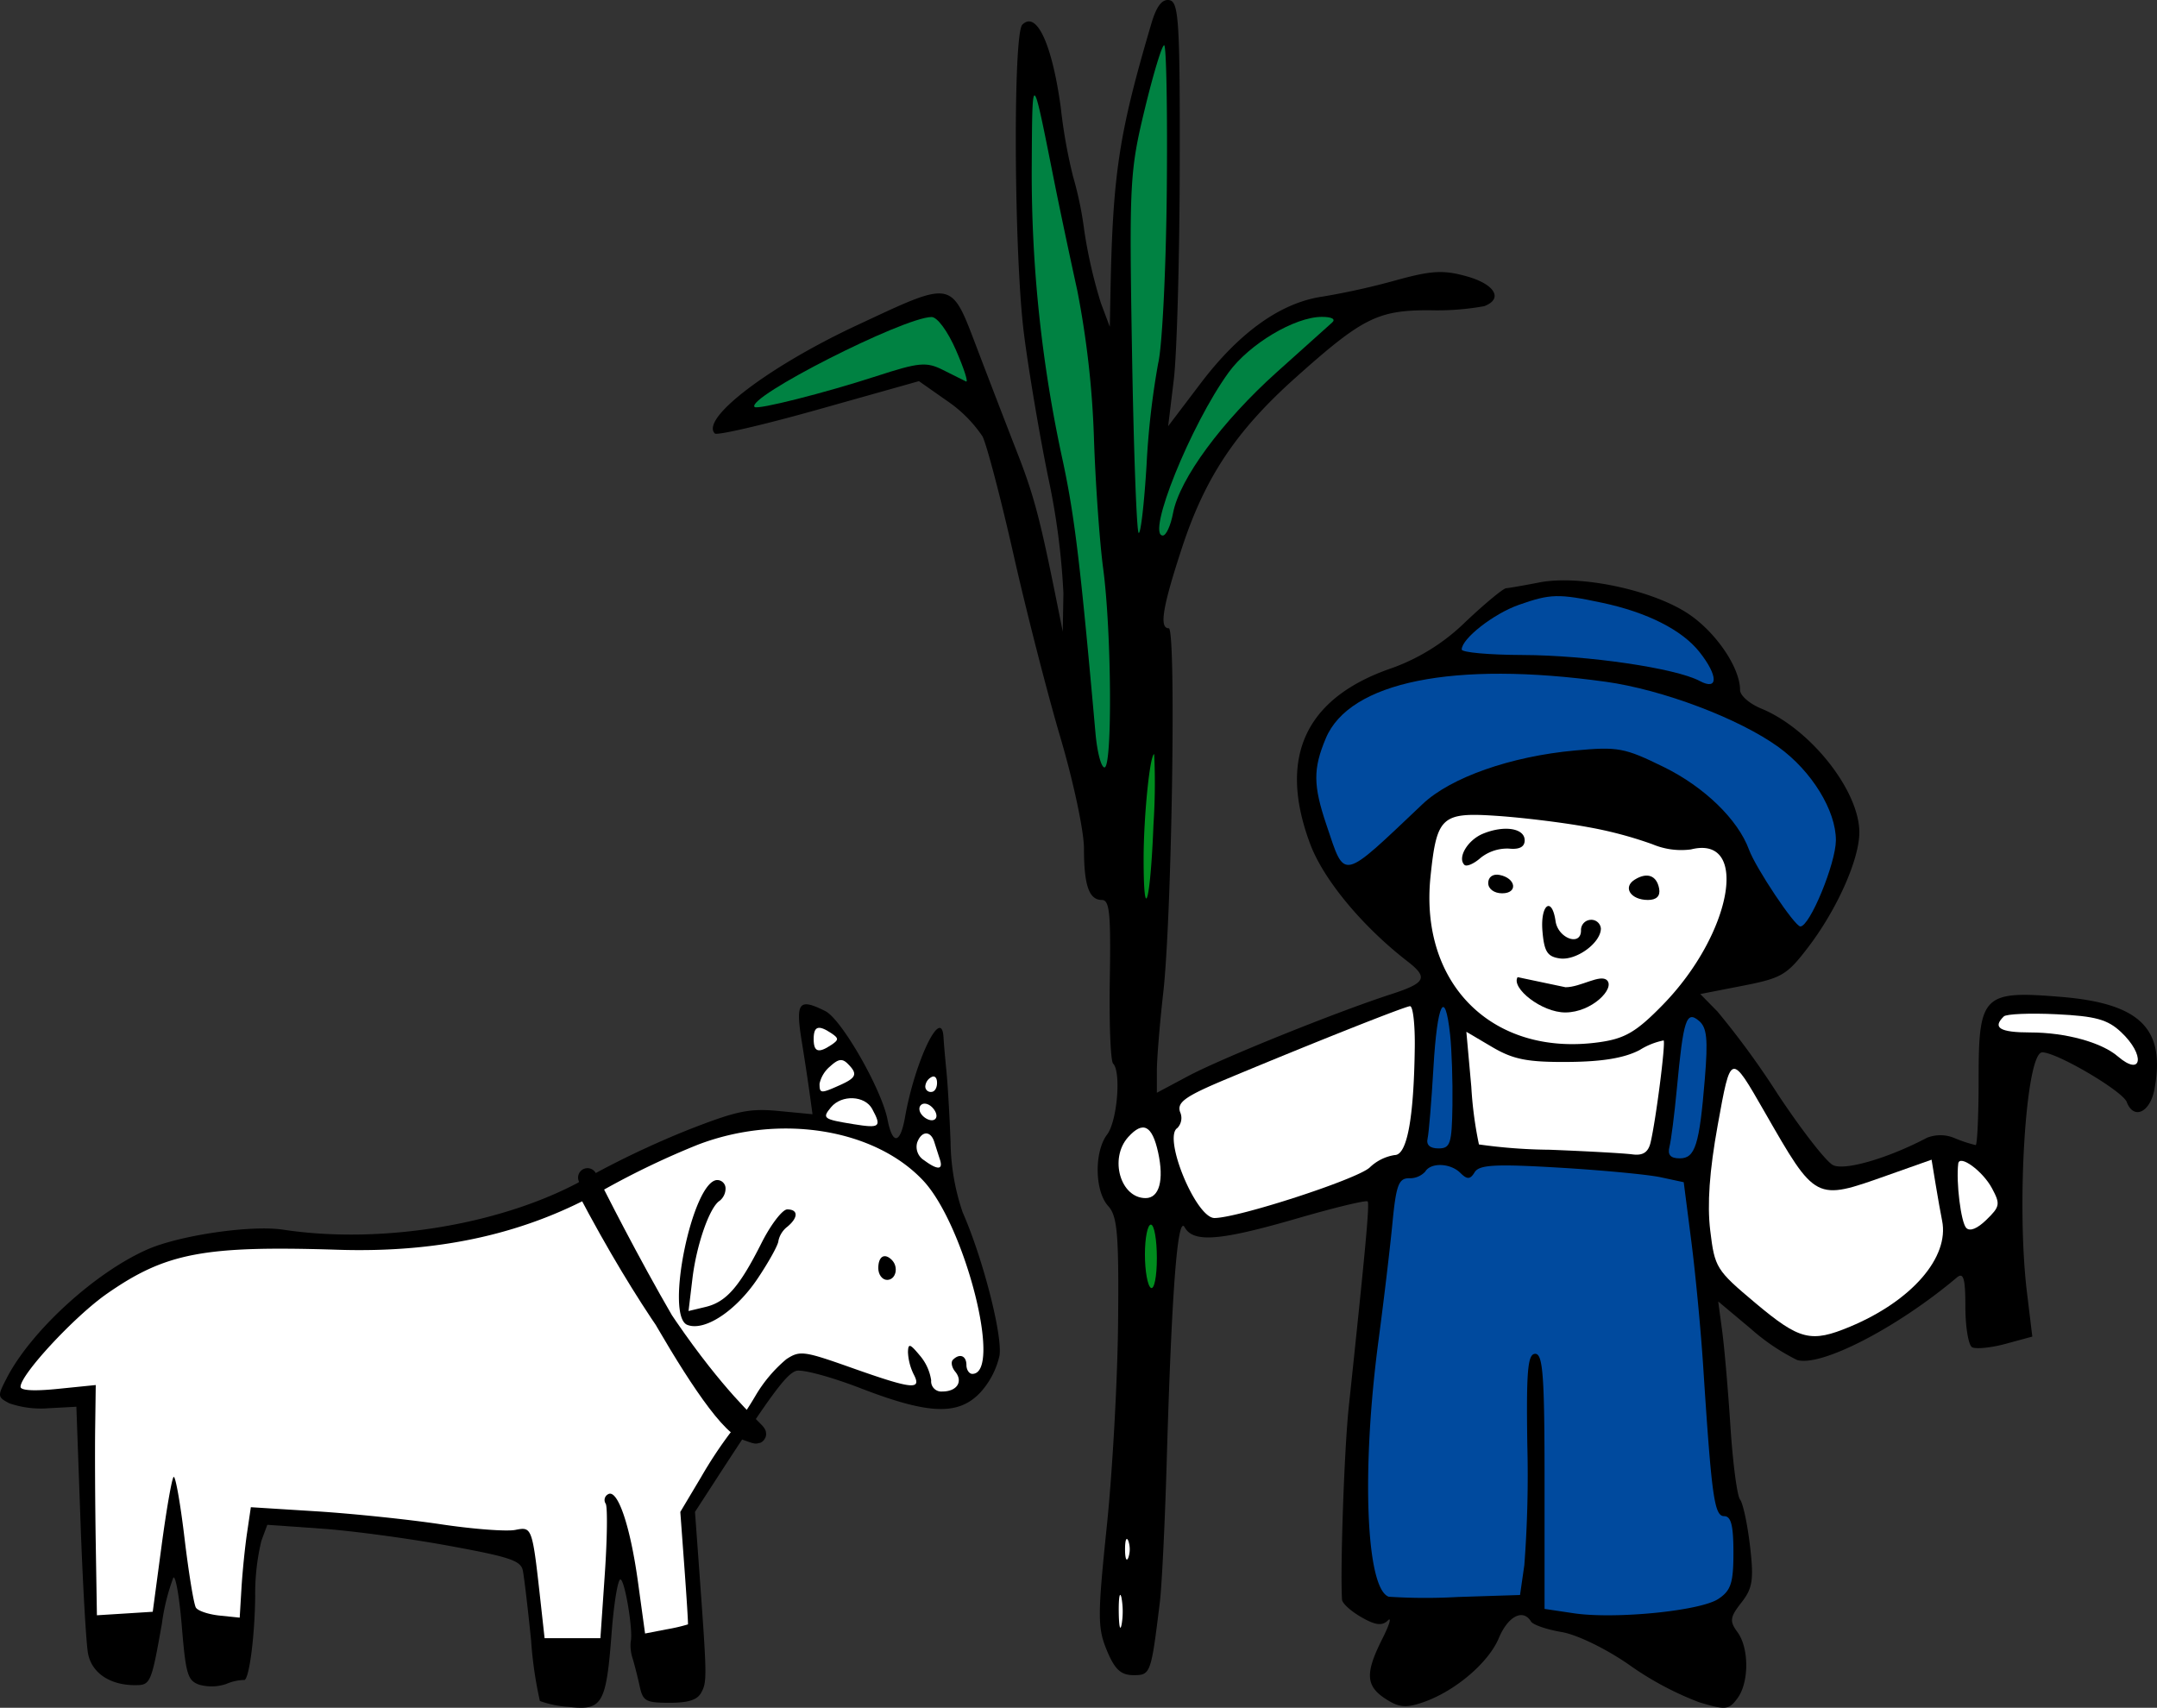 <svg xmlns="http://www.w3.org/2000/svg" width="285.092" height="225.759" viewBox="0 0 285.092 225.759"><rect x="0" y="0" width="285.092" height="225.759" fill="#333333" stroke="none"/><defs><style>.cls-1{fill:#008242;}.cls-2{fill:#004a9e;}.cls-3{fill:#008c1e;}.cls-4{fill:#fff;}.cls-5{fill:none;stroke:#000;stroke-linecap:round;stroke-linejoin:round;stroke-width:2.491px;}</style></defs><g id="レイヤー_2" data-name="レイヤー 2"><g id="contents"><path d="M152.184,3.088c-4.322,14.656-5.114,19.882-5.416,35.735l-.084,4.382-1.182-3.155a64.291,64.291,0,0,1-2.19-9.548,47.369,47.369,0,0,0-1.488-7.181,68.882,68.882,0,0,1-1.62-9.109c-1.15-8.41-3.201-12.831-5.082-10.95-1.252,1.253-1.102,30.395.21,40.818.604,4.79,2.057,13.4,3.206,19.006a95.44,95.44,0,0,1,2.014,15.328l-.087,5.081-.792-3.94c-2.219-11.037-3.025-14.08-5.223-19.707-1.305-3.346-3.728-9.637-5.33-13.841-3.465-9.093-3.02-9.011-15.896-2.991-11.65,5.446-20.694,12.341-18.745,14.29.289.289,6.482-1.149,13.752-3.197l13.227-3.723,3.678,2.584a17.434,17.434,0,0,1,4.731,4.731c.576,1.177,2.435,8.277,4.116,15.722,1.681,7.445,4.471,18.324,6.176,24.088,1.71,5.782,3.109,12.364,3.109,14.629,0,4.903.667,6.832,2.365,6.832,1.022,0,1.196,1.751,1.051,10.512-.096,5.78.1,10.784.438,11.123,1.089,1.089.537,7.62-.791,9.372-1.726,2.278-1.648,7.497.142,9.459,1.215,1.332,1.417,3.723,1.306,15.372-.072,7.622-.739,19.678-1.489,26.934-1.23,11.912-1.23,13.444,0,16.423,1.051,2.541,1.856,3.285,3.549,3.285,2.236,0,2.298-.174,3.458-9.635.265-2.173.671-10.422.903-18.395.661-22.773,1.435-32.896,2.378-31.183,1.142,2.077,4.648,1.801,14.895-1.173,4.906-1.424,9.092-2.435,9.285-2.242.279.28-.225,5.781-2.489,27.154-.594,5.605-1.142,21.267-.892,25.488.03.492,1.147,1.509,2.55,2.32,1.838,1.064,2.761,1.181,3.503.439.542-.543.212.568-.718,2.407-2.298,4.556-2.211,6.24.412,7.947,1.778,1.159,2.714,1.243,4.991.451,4.205-1.461,8.62-5.21,9.99-8.484,1.21-2.893,3.196-3.916,4.247-2.191.269.442,2.056,1.059,4.071,1.402,2.043.348,5.911,2.235,8.977,4.379a41.19,41.19,0,0,0,9.198,4.904c3.503,1.049,3.908,1.006,5.04-.525,1.554-2.101,1.554-6.656,0-8.758-1.062-1.437-.99-1.972.522-3.898,1.489-1.898,1.659-3.022,1.138-7.488-.336-2.892-.928-5.65-1.313-6.133-.386-.481-.957-4.817-1.27-9.634-.312-4.818-.805-10.514-1.095-12.657l-.525-3.899,4.292,3.594a27.826,27.826,0,0,0,6.13,4.143c3.162.948,13.227-4.245,21.11-10.892.89-.751,1.138.091,1.138,3.857,0,2.629.399,5.057.877,5.343.477.285,2.497.085,4.422-.436l3.547-.964-.711-5.871c-1.412-11.648-.13-31.706,2.026-31.706,1.926,0,10.614,5.109,11.169,6.569.907,2.39,3.075,1.399,3.653-1.665,1.51-8.007-1.86-11.364-12.282-12.229-10.377-.862-10.95-.295-10.95,10.829,0,4.817-.178,8.758-.393,8.758a18.107,18.107,0,0,1-2.672-.875,4.832,4.832,0,0,0-3.767-.091c-5.167,2.728-10.935,4.396-12.437,3.601-.922-.489-4.184-4.692-7.314-9.422a110.208,110.208,0,0,0-7.928-10.862l-2.277-2.32,5.607-1.095c5.167-1.01,5.846-1.41,8.675-5.124,3.804-4.992,6.741-11.594,6.741-15.153,0-5.518-6.482-13.701-12.964-16.366-1.576-.648-2.803-1.728-2.803-2.466,0-2.882-3.066-7.462-6.656-9.941-4.674-3.228-14.452-5.325-19.884-4.265-2.014.393-3.995.736-4.378.762-.384.021-2.803,2.025-5.343,4.422a26.833,26.833,0,0,1-9.81,6.155c-11.416,3.925-15.047,11.801-10.729,23.276,1.766,4.689,6.873,10.849,12.831,15.464,2.801,2.17,2.453,2.863-2.19,4.368-7.182,2.326-22.418,8.476-26.803,10.816l-4.118,2.197v-2.89c0-1.599.377-6.219.843-10.335,1.143-10.073,1.722-48.176.733-48.176-1.292,0-.831-2.805,1.758-10.688,3.049-9.285,7.15-15.43,14.973-22.425,8.846-7.913,10.864-8.933,17.693-8.933a34.818,34.818,0,0,0,7.27-.538c2.557-.98,1.403-2.912-2.364-3.957-3.056-.851-4.644-.757-9.372.554a95.456,95.456,0,0,1-9.637,2.139c-5.475.782-10.976,4.693-16.09,11.438l-4.317,5.694.745-6.132c.41-3.386.764-15.941.788-28.03.038-19.268-.124-21.928-1.359-22.16-.959-.18-1.71.788-2.383,3.067Z"/><path class="cls-1" d="M154.217,25.03c-.096,10.51-.607,20.817-1.14,22.992a106.464,106.464,0,0,0-1.533,13.401c-.31,5.167-.788,9.261-1.051,9.023-.265-.241-.66-11.037-.875-23.913-.376-22.336-.294-23.89,1.663-32.015,1.142-4.729,2.292-8.54,2.586-8.54.289,0,.446,8.54.35,19.052Z"/><path class="cls-1" d="M139.331,23.933c.678,3.404,2.041,9.855,3.061,14.498a122.411,122.411,0,0,1,2.189,19.27c.192,5.956.749,13.887,1.228,17.474,1.109,8.321,1.228,26.276.173,26.276-.44,0-.968-2.012-1.193-4.554-1.969-22.072-2.733-28.475-4.268-35.736a177.96,177.96,0,0,1-4.156-38.98c.072-13.018.018-13.051,2.966,1.752Z"/><path class="cls-1" d="M126.363,46.314c1.069,2.453,1.654,4.286,1.314,4.115-.328-.163-1.752-.874-3.065-1.532-2.18-1.091-3.153-.997-8.759.825-6.832,2.222-15.724,4.473-16.117,4.081-1.233-1.233,19.62-11.84,23.387-11.895.755-.009,2.135,1.865,3.241,4.405Z"/><path class="cls-1" d="M176.073,42.634c-.461.414-3.723,3.337-7.314,6.561-7.271,6.522-12.854,14.105-13.714,18.622-.315,1.665-.913,2.978-1.353,2.978-2.223,0,3.675-14.628,8.687-21.548,2.728-3.766,8.748-7.357,12.335-7.357,1.313,0,1.858.298,1.359.744Z"/><path d="M150.713,84.635c-.89.891-1.032-.263-.516-4.205l.516-3.942.263,3.811c.145,2.103.026,4.045-.263,4.336Z"/><path class="cls-2" d="M211.765,79.686c5.957,1.265,10.57,3.603,12.872,6.525,2.481,3.154,2.485,5.133.004,3.808-3.169-1.693-14.803-3.4-23.387-3.43-4.466-.016-8.059-.341-8.059-.727,0-1.434,4.205-4.723,7.533-5.897,4.198-1.479,5.256-1.506,11.037-.279Z"/><path d="M151.131,92.694c-1.512,7.986-2.342,6.479-1.161-2.104.327-2.365.885-3.799,1.312-3.372.414.414.348,2.847-.151,5.476Z"/><path class="cls-2" d="M212.204,90.122c7.533,1.045,17.627,4.856,22.859,8.635,4.381,3.159,7.607,8.404,7.588,12.332-.015,3.064-3.447,11.386-4.696,11.386-.741,0-5.891-7.708-6.791-10.159-1.453-3.969-5.911-8.292-11.254-10.915-5.205-2.555-6.043-2.71-11.736-2.19-8.497.775-16.429,3.565-20.146,7.083-10.861,10.285-10.215,10.143-12.702,2.78-1.774-5.255-1.792-7.427-.092-11.475,3.135-7.474,16.91-10.261,36.97-7.476Z"/><path class="cls-3" d="M152.456,108.984c-.401,10.336-1.304,13.492-1.304,4.556,0-5.605.834-13.841,1.4-13.841a83.265,83.265,0,0,1-.096,9.285Z"/><path d="M218.159,104.031c7.183,3.459,8.691,6.213,2.453,4.478a30.596,30.596,0,0,0-6.919-.925,26.554,26.554,0,0,1-7.357-1.312,26.293,26.293,0,0,0-7.271-1.315c-4.041,0-3.856-.751.436-1.775,5.694-1.355,14.951-.933,18.657.851Z"/><path d="M148.523,111.614c0,1.838-.35,2.854-.875,2.539-.476-.284-.877-1.928-.877-3.591,0-1.841.351-2.854.877-2.54.474.284.875,1.926.875,3.592Z"/><path class="cls-4" d="M209.838,109.335a52.509,52.509,0,0,1,8.584,2.278,9.77,9.77,0,0,0,5.082.676c7.788-1.954,5.422,11.149-3.706,20.52-3.498,3.591-5.006,4.484-8.382,4.963-14.032,1.986-23.816-7.591-22.346-21.868.822-7.971,1.45-8.546,8.77-8.049,3.503.238,8.837.896,11.999,1.48Z"/><path d="M186.715,112.488a27.454,27.454,0,0,0-.525,6.177v4.774l-2.642-2.716c-3.152-3.24-3.181-4.095-.249-7.183,2.58-2.714,4.232-3.224,3.417-1.052Z"/><path d="M234.364,123.963c0,2.077-2.277,3.767-5.082,3.767-1.618,0-1.612-.132.176-4.774,1.824-4.73,1.853-4.757,3.373-2.848a7.524,7.524,0,0,1,1.532,3.854Z"/><path class="cls-4" d="M186.991,138.503c-.124,9.373-1.02,14.19-2.642,14.19a6.133,6.133,0,0,0-3.328,1.661c-1.733,1.566-17.344,6.641-20.496,6.664-2.453.017-6.867-10.689-4.907-11.9a1.91,1.91,0,0,0,.351-2.119c-.431-1.293.701-2.088,6.308-4.427,11.649-4.86,23.416-9.528,24.087-9.556.39-.019.669,2.42.627,5.486Z"/><path class="cls-2" d="M191.659,136.751c.221,2.039.359,6.22.312,9.374-.08,5.08-.278,5.692-1.841,5.692-1.138,0-1.644-.46-1.444-1.313.168-.729.514-4.906.774-9.372.499-8.584,1.52-10.619,2.198-4.381Z"/><path class="cls-2" d="M225.329,142.621c-.72,8.758-1.272,10.51-3.315,10.51-1.226,0-1.635-.459-1.359-1.532.219-.855.65-4.249.974-7.663.865-9.199,1.253-10.386,2.925-8.985,1.051.881,1.206,2.415.775,7.671Z"/><path class="cls-4" d="M280.349,136.445c3.209,3.016,2.803,5.989-.438,3.205-2.166-1.862-6.919-3.162-11.562-3.162-4.029,0-5.052-.619-3.504-2.12.338-.329,3.46-.458,6.964-.288,5.169.25,6.758.69,8.54,2.365Z"/><path class="cls-4" d="M207.21,140.387c4.555-.031,7.469-.514,9.505-1.576a9.415,9.415,0,0,1,3.167-1.27c.285.321-1.017,10.51-1.723,13.487-.312,1.309-1.008,1.764-2.408,1.577-1.077-.144-6.044-.422-10.95-.612a70.968,70.968,0,0,1-9.329-.701,51.17,51.17,0,0,1-1.008-7.62l-.655-7.271,3.415,2.015c2.78,1.639,4.643,2.007,9.986,1.972Z"/><path class="cls-4" d="M233.233,147c6.786,11.825,6.668,11.763,16.196,8.386l5.87-2.079.525,3.198c.287,1.751.679,3.947.864,4.86.986,4.846-4.018,10.611-12.164,14.016-5.174,2.162-6.656,1.79-12.526-3.136-5.167-4.339-5.363-4.653-5.955-9.566-.419-3.47-.106-7.883.986-13.927,1.744-9.635,1.688-9.62,6.203-1.752Z"/><path d="M265.809,142.401c-.049,1.351-.376,4.336-.745,6.789-.635,4.236-.66,4.159-.788-2.41-.077-4.028.225-6.787.745-6.787.478,0,.837,1.096.788,2.408Z"/><path class="cls-4" d="M153.07,152.342c.805,3.68.156,6.044-1.656,6.044-3.328,0-4.832-5.249-2.308-8.059,1.969-2.19,3.177-1.576,3.963,2.015Z"/><path class="cls-4" d="M263.274,157.073c1.126,2.102,1.073,2.422-.707,4.159-1.225,1.2-2.204,1.597-2.689,1.096-.695-.719-1.359-6.043-1.057-8.496.157-1.274,3.23.964,4.453,3.241Z"/><path class="cls-2" d="M193.021,155.058c.894.893,1.298.875,1.883-.088.603-.993,2.716-1.11,11.124-.613,5.694.336,11.764.911,13.446,1.27l3.065.658,1.007,7.839c.554,4.311,1.261,11.782,1.572,16.6,1.109,17.168,1.467,19.707,2.763,19.707.915,0,1.227,1.226,1.227,4.818,0,4.028-.331,5.031-2.015,6.138-2.41,1.58-13.664,2.688-19.095,1.881l-3.854-.575v-16.859c0-13.929-.213-16.862-1.227-16.862-1.001,0-1.194,2.188-1.051,11.999a156.815,156.815,0,0,1-.395,15.943l-.568,3.94-8.234.264a76.005,76.005,0,0,1-9.109-.033c-3.011-1.017-3.642-16.697-1.364-33.865.709-5.343,1.531-12.268,1.846-15.548.48-4.992.822-5.911,2.19-5.911a2.778,2.778,0,0,0,2.142-.877c.736-1.236,3.333-1.138,4.646.176Z"/><path class="cls-3" d="M152.903,166.315c0,2.45-.351,4.208-.788,3.939-.438-.267-.79-2.233-.79-4.422,0-2.19.352-3.942.79-3.942.436,0,.788,1.972.788,4.425Z"/><path d="M265.357,169.51c.537,4.731-.051,6.326-2.351,6.379-.788.019-.788-10.845,0-11.636,1.132-1.129,1.796.352,2.351,5.257Z"/><path class="cls-4" d="M149.137,205.906c-.246.612-.439.13-.439-1.097,0-1.227.193-1.708.439-1.095a3.377,3.377,0,0,1,0,2.191Z"/><path class="cls-4" d="M148.26,214.664c-.193,1.085-.369.396-.393-1.533-.024-1.926.132-2.813.35-1.971a10.288,10.288,0,0,1,.043,3.504Z"/><path d="M195.824,215.234c0,2.364-5.957,7.095-8.935,7.095-2.977,0-3.706-1.127-2.377-3.68,2.094-4.029,3.655-5.08,7.546-5.08,3.152,0,3.766.271,3.766,1.665Z"/><path d="M227.181,216.372a5.978,5.978,0,0,1,1.051,3.504c0,2.102-.331,2.453-2.321,2.453-1.274,0-4.335-1.285-6.789-2.848l-4.468-2.847,3.504-.523c5.87-.879,7.943-.818,9.022.261Z"/><path d="M196,110.217c-2.015.833-3.404,3.161-2.453,4.11.283.285,1.27-.139,2.144-.919a5.643,5.643,0,0,1,3.724-1.227q2.104.218,2.102-1.094c0-1.604-2.714-2.03-5.517-.871Z"/><path d="M196.699,116.737c0,.776.788,1.356,1.84,1.356,2.128,0,1.839-2.01-.351-2.43-.875-.167-1.489.274-1.489,1.073Z"/><path d="M216.057,116.289c-1.618,1.01-.525,2.683,1.752,2.683,1.139,0,1.657-.522,1.483-1.489-.316-1.752-1.589-2.224-3.236-1.193Z"/><path d="M203.866,123.087c.229,2.716.65,3.38,2.294,3.613,2.19.308,5.429-2.057,5.429-3.964a1.265,1.265,0,0,0-1.313-1.139,1.342,1.342,0,0,0-1.313,1.401c0,2.159-3.039,1.052-3.364-1.227-.482-3.36-2.026-2.19-1.733,1.315Z"/><path d="M200.583,129.176c-.893,1.425,3.181,4.689,6.333,4.667,3.503-.023,6.559-3.176,5.487-4.248-.876-.877-3.487.915-5.487.915Z"/><path d="M109.096,133.674c2.13,1.065,7.413,10.287,8.207,14.325.666,3.399,1.683,3.262,2.315-.311,1.317-7.455,4.849-14.785,5.086-10.56.043.769.218,2.795.389,4.503.17,1.709.414,5.902.543,9.318a29.83,29.83,0,0,0,1.6,9.318c2.667,6.057,5.287,16.258,4.868,18.947a10.782,10.782,0,0,1-2.552,4.891c-2.892,3.042-6.79,2.899-15.796-.58-3.961-1.528-7.767-2.55-8.541-2.293-1.325.441-3.341,3.183-10.739,14.599l-2.618,4.037.594,8.153c.998,13.744,1.007,14.345.217,15.762-.526.951-1.704,1.321-4.188,1.321-3.104,0-3.502-.216-3.921-2.135-.254-1.165-.677-2.842-.933-3.688a5.542,5.542,0,0,1-.27-2.251c.366-1.321-.775-8.232-1.36-8.232-.34,0-.862,3.184-1.158,7.065-.712,9.396-1.217,10.279-5.598,9.788a13.813,13.813,0,0,1-3.882-.781,52.793,52.793,0,0,1-1.165-8.036c-.426-4.192-.917-8.35-1.087-9.2-.265-1.327-1.708-1.81-9.862-3.301-5.28-.966-12.761-1.973-16.731-2.251l-7.184-.506-.778,2.097a29.817,29.817,0,0,0-.824,7.3c-.049,5.514-.847,11.402-1.503,11.116a6.268,6.268,0,0,0-2.329.53,6.032,6.032,0,0,1-3.61.079c-1.488-.553-1.733-1.397-2.254-7.689-.318-3.882-.827-6.787-1.126-6.444a27.802,27.802,0,0,0-1.505,6.056c-1.403,7.921-1.506,8.154-3.541,8.154-3.339,0-5.739-1.616-6.226-4.193-.25-1.324-.697-9.203-.996-17.511l-.544-15.104-3.648.196a12.835,12.835,0,0,1-5.241-.661c-1.544-.827-1.554-.933-.308-3.338,3.199-6.191,11.604-13.893,18.516-16.962,4.271-1.899,13.743-3.286,18.014-2.641,13.278,2.011,29.536-.775,40.223-6.893a120.383,120.383,0,0,1,13.511-6.389c6.29-2.443,7.916-2.775,11.764-2.408l4.464.427-.388-2.834c-.218-1.587-.667-4.543-1.021-6.718-.859-5.279-.425-5.848,3.117-4.075Z"/><path class="cls-4" d="M107.543,137.363c0,1.707.622,1.914,2.329.775,1.01-.673,1.01-.879,0-1.553-1.708-1.138-2.329-.932-2.329.777Z"/><path class="cls-4" d="M108.32,143.263c0,1.318.155,1.328,2.717.177,2.174-.976,2.353-1.474,1.009-2.816-.725-.725-1.242-.648-2.33.35a4.13,4.13,0,0,0-1.397,2.29Z"/><path class="cls-4" d="M122.297,143.614a.716.716,0,0,0,.776.737c.451,0,.776-.506.776-1.204,0-.699-.325-1.007-.776-.737a1.507,1.507,0,0,0-.776,1.204Z"/><path class="cls-4" d="M109.84,146.371c-1.217,1.467-1.054,1.589,2.984,2.244,3.494.565,3.74.365,2.455-2.013-.963-1.787-4.043-1.918-5.439-.231Z"/><path class="cls-4" d="M121.52,146.602c0,.933,1.525,1.893,2.097,1.32.55-.551-.466-2.02-1.397-2.02a.661.661,0,0,0-.7.699Z"/><path class="cls-4" d="M92.246,151.322a107.2,107.2,0,0,0-12.347,5.906c-10.139,5.811-21.664,8.422-35.252,7.987-17.703-.565-22.735.395-30.517,5.815-4.271,2.974-11.414,10.674-11.414,12.3,0,.497,1.787.596,4.971.271l4.968-.503-.076,5.668c-.044,3.133-.01,9.938.076,15.218l.154,9.551,3.688-.23,3.691-.234,1.164-8.696c.645-4.814,1.355-8.888,1.592-9.125.233-.233.88,3.38,1.437,8.036.557,4.661,1.236,8.816,1.514,9.242.283.434,1.67.895,3.144,1.048l2.642.272.233-3.882c.131-2.176.455-5.387.737-7.301l.504-3.416,8.658.544c4.736.297,12.176,1.07,16.423,1.708,4.27.642,8.708.979,9.861.752,2.252-.441,2.252-.441,3.386,9.809l.496,4.503h7.377l.583-8.502c.319-4.66.372-8.854.117-9.279a.86.86,0,0,1,.31-1.246c1.258-.761,2.924,4.12,3.952,11.572l.941,6.835,2.794-.543a23.306,23.306,0,0,0,2.874-.662c.041-.063-.169-3.455-.467-7.493l-.543-7.376,2.757-4.621a57.196,57.196,0,0,1,3.843-5.823,44.867,44.867,0,0,0,3.301-4.854,18.624,18.624,0,0,1,4.115-4.892c1.793-1.171,2.291-1.105,8.658,1.15,7.998,2.832,9.272,2.967,8.183.87a7.302,7.302,0,0,1-.767-2.952c.033-1.19.264-1.126,1.553.427a6.521,6.521,0,0,1,1.514,3.301,1.349,1.349,0,0,0,1.476,1.476c1.941,0,2.787-1.32,1.691-2.639-.451-.544-.586-1.262-.294-1.554.893-.893,1.786-.543,1.786.698,0,.621.362,1.165.776,1.165,4.037,0-.952-19.645-6.485-25.547-6.453-6.881-18.983-8.88-29.777-4.754Z"/><path class="cls-4" d="M121.228,151.028a2.079,2.079,0,0,0,.913,2.356c1.786,1.323,2.541,1.287,2.088-.103-.203-.62-.551-1.709-.747-2.329-.479-1.518-1.685-1.475-2.254.077Z"/><path d="M26.012,218.04c0,1.243.452,2.419,1.009,2.627,1.631.606,4.426-.906,4.426-2.394,0-1.952-.698-2.484-3.262-2.484-1.874,0-2.173.31-2.173,2.251Z"/><path d="M13.743,216.433c-1.469.935-.389,2.996,1.865,3.555,2.484.616,3.415-.021,3.415-2.336,0-1.559-.349-1.863-2.135-1.863a7.316,7.316,0,0,0-3.146.645Z"/><path d="M85.607,218.312a4.967,4.967,0,0,0,.31,2.756c.505,1.363,1.165,1.732,2.796,1.553,1.774-.193,2.174-.66,2.368-2.757.223-2.413.117-2.522-2.446-2.522-1.475,0-2.836.435-3.028.971Z"/><path d="M72.256,218.817a4.415,4.415,0,0,0,.337,2.717c1.033,2.718,5.025,2.936,5.716.309.695-2.64.624-2.815-1.282-3.173-3.106-.581-4.343-.545-4.771.146Z"/><path d="M95.896,157.123a2.08,2.08,0,0,1-.777,1.615c-1.326.832-3.064,5.803-3.603,10.305l-.512,4.271,2.252-.54c2.733-.657,4.47-2.644,7.401-8.467,1.212-2.407,2.759-4.427,3.392-4.427,1.476,0,1.476,1.087,0,2.302a3.195,3.195,0,0,0-1.165,1.853c0,.488-1.25,2.757-2.761,5.008-2.866,4.271-6.987,6.986-9.273,6.106-3.021-1.16.698-19.15,3.96-19.15a1.107,1.107,0,0,1,1.087,1.124Z"/><path d="M117.87,166.558c.942.942.543,2.641-.621,2.641-.641,0-1.165-.699-1.165-1.554,0-1.553.82-2.053,1.786-1.087Z"/><path class="cls-5" d="M77.648,155.671s15.675,31.631,20.968,33.499c5.293,1.868-4.981-1.245-21.171-32.068"/></g></g></svg>
